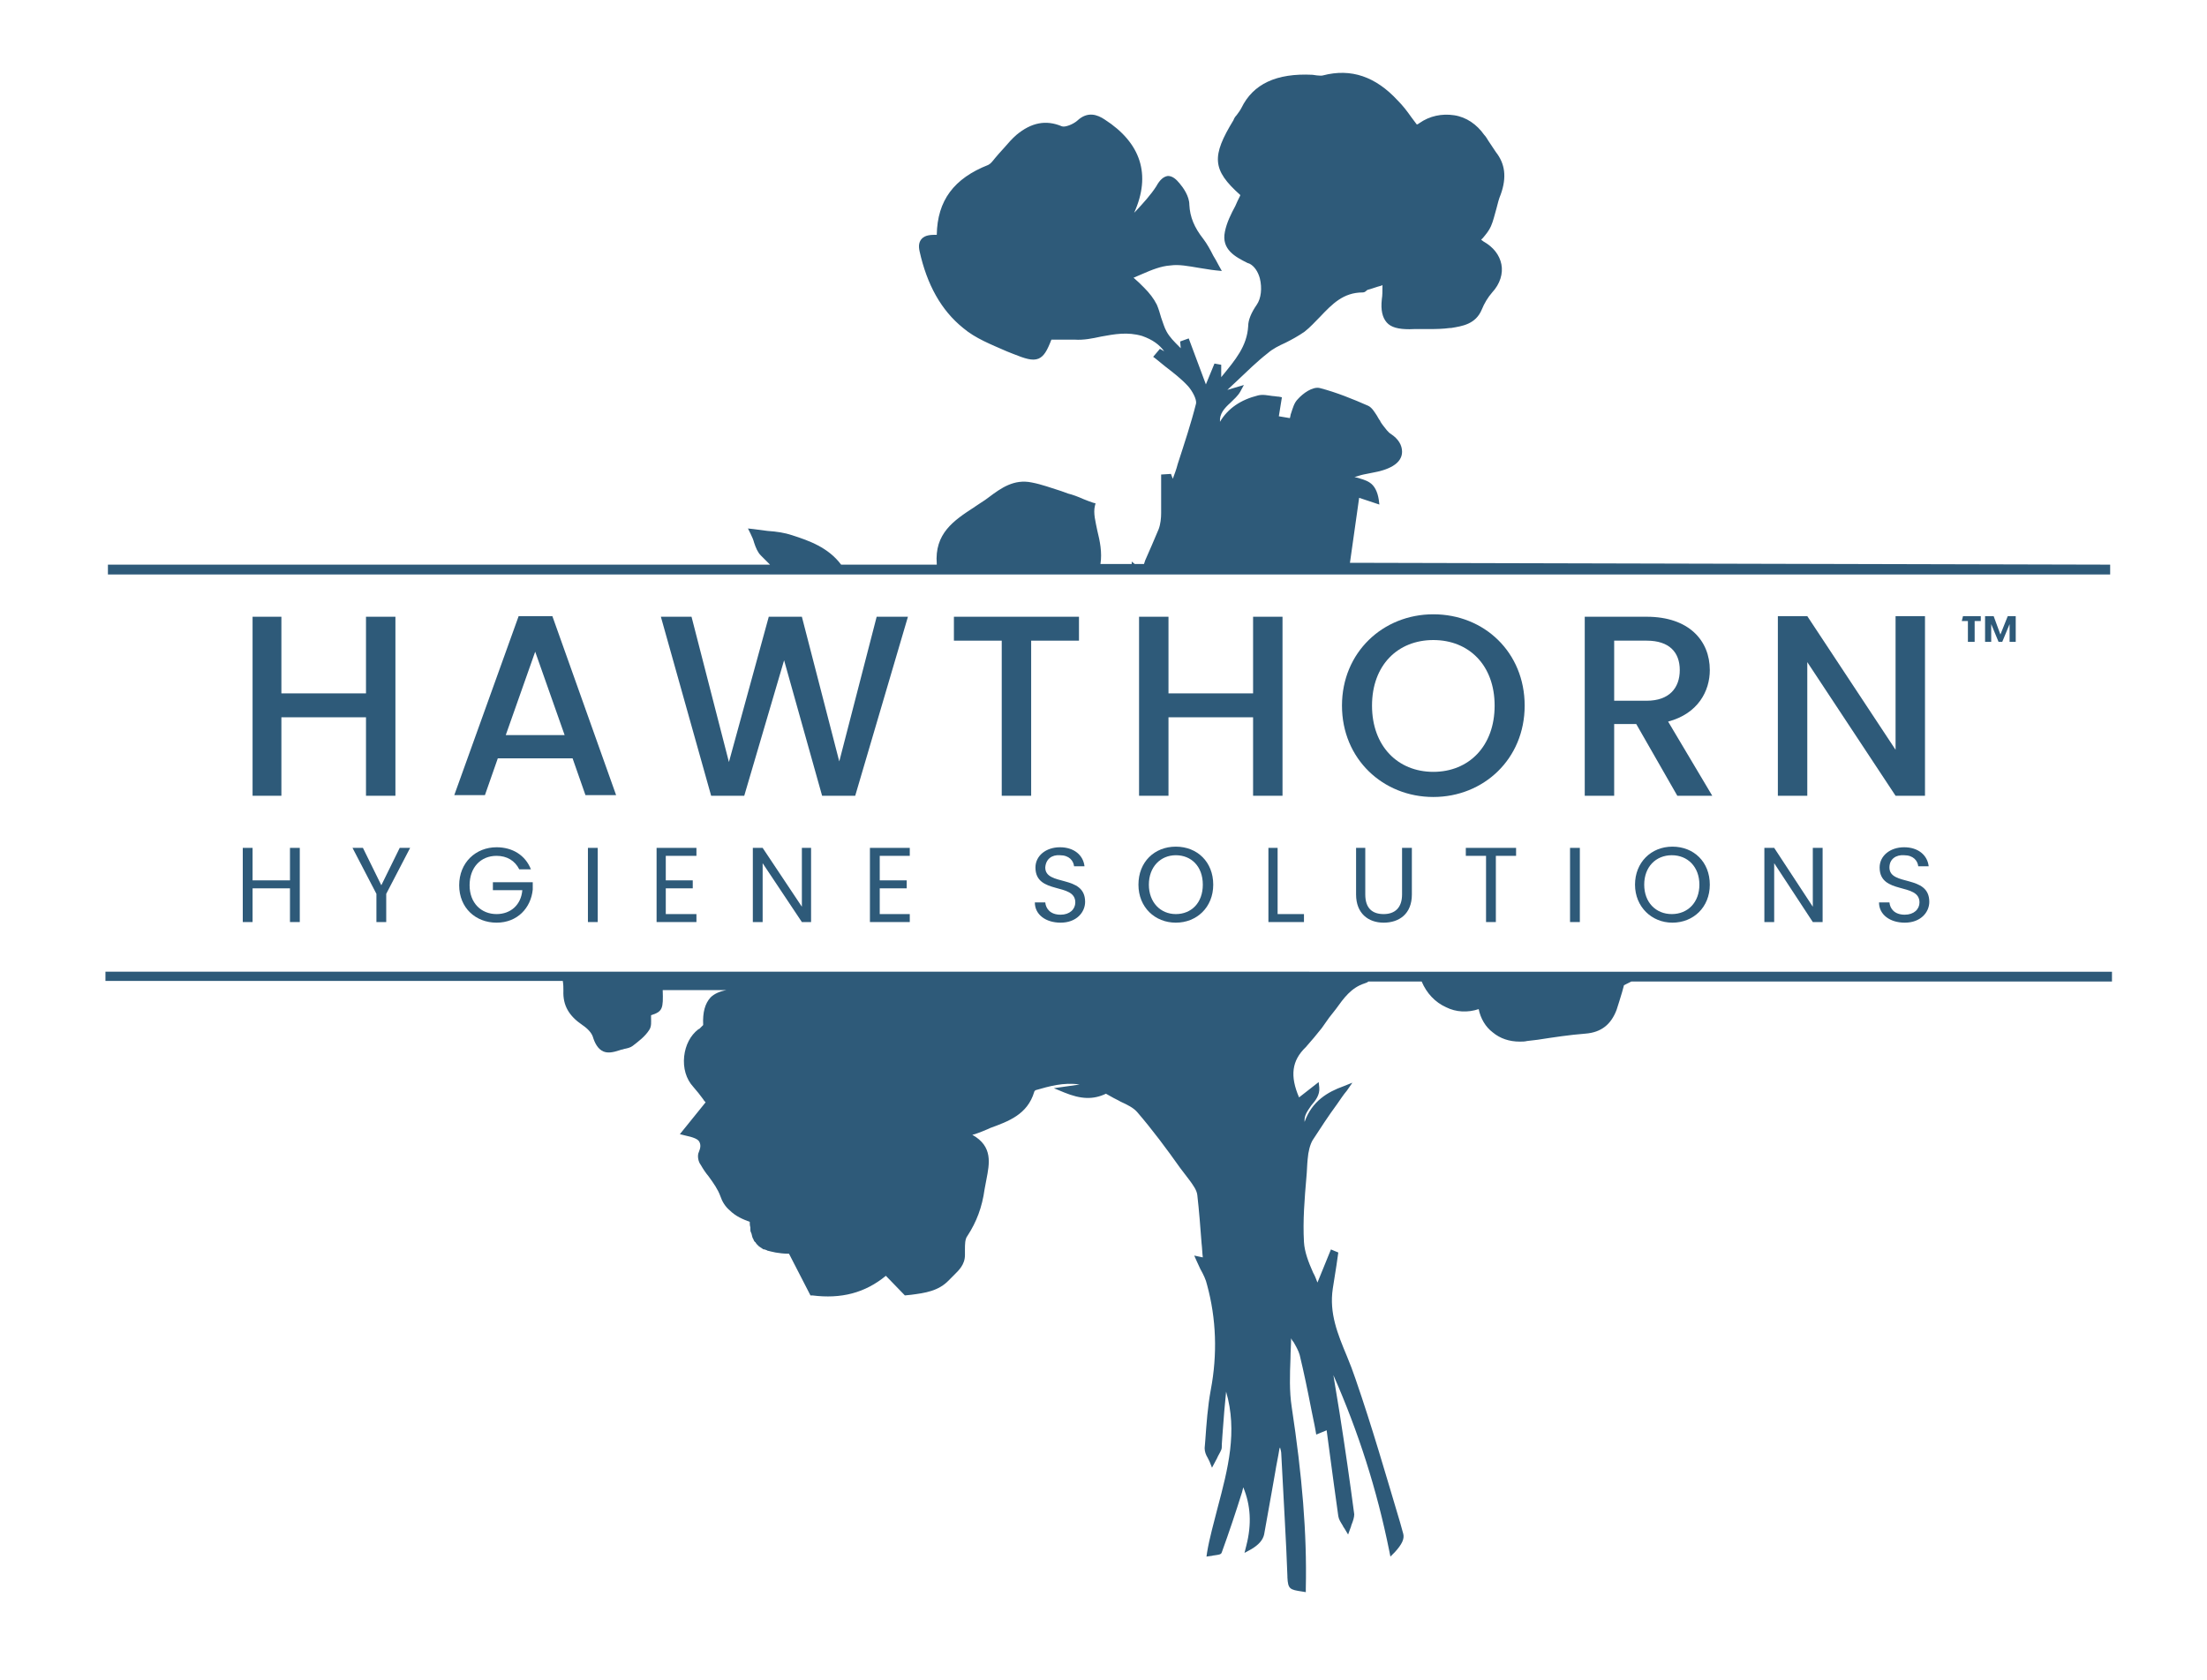 <?xml version="1.0" encoding="utf-8"?>
<!-- Generator: Adobe Illustrator 27.2.0, SVG Export Plug-In . SVG Version: 6.00 Build 0)  -->
<svg version="1.1" id="Logos" xmlns="http://www.w3.org/2000/svg" xmlns:xlink="http://www.w3.org/1999/xlink" x="0px" y="0px"
	 viewBox="0 0 360 274" style="enable-background:new 0 0 360 274;" xml:space="preserve">
<style type="text/css">
	.st0{fill:#2E5A79;}
</style>
<path class="st0" d="M320.2,100.5h2.9v0.8h-1v3.4h-1.1l0-3.4h-1L320.2,100.5L320.2,100.5z M323.8,100.5h1.4l1.1,3l1.2-3h1.3v4.2h-1
	l0-2.9l-1.2,2.9H326l-1.2-2.9v2.9h-1L323.8,100.5L323.8,100.5z"/>
<g>
	<polygon class="st0" points="41.2,100.6 41.2,129.8 45.9,129.8 45.9,117 59.7,117 59.7,129.8 64.5,129.8 64.5,100.6 59.7,100.6 
		59.7,113.1 45.9,113.1 45.9,100.6 	"/>
	<path class="st0" d="M90.1,100.5h-5.5l-10.5,29.2h5l2.1-6h12.2l2.1,6h5L90.1,100.5z M82.5,119.9l4.8-13.6l4.8,13.6L82.5,119.9
		L82.5,119.9z"/>
	<polygon class="st0" points="136.9,124.2 130.8,100.6 125.4,100.6 118.9,124.3 112.8,100.6 107.8,100.6 116,129.8 121.4,129.8 
		127.9,107.7 134.1,129.8 139.5,129.8 148.1,100.6 143,100.6 	"/>
	<polygon class="st0" points="155.6,104.5 163.4,104.5 163.4,129.8 168.2,129.8 168.2,104.5 176,104.5 176,100.6 155.6,100.6 	"/>
	<polygon class="st0" points="185.8,100.6 185.8,129.8 190.6,129.8 190.6,117 204.4,117 204.4,129.8 209.2,129.8 209.2,100.6 
		204.4,100.6 204.4,113.1 190.6,113.1 190.6,100.6 	"/>
	<path class="st0" d="M233.8,100.2c-8.2,0-14.9,6.2-14.9,14.9s6.7,14.9,14.9,14.9s14.9-6.2,14.9-14.9S242.1,100.2,233.8,100.2z
		 M233.8,125.9c-5.8,0-10-4.2-10-10.8s4.2-10.7,10-10.7s10,4.1,10,10.7S239.6,125.9,233.8,125.9z"/>
	<path class="st0" d="M278.9,109.3c0-4.8-3.4-8.7-10.3-8.7h-10.1v29.2h4.8v-11.7h3.6l6.7,11.7h5.7l-7.2-12.1
		C277,116.4,278.9,112.7,278.9,109.3L278.9,109.3z M268.6,114.3h-5.3v-9.8h5.3c3.7,0,5.4,1.9,5.4,4.8S272.3,114.3,268.6,114.3
		L268.6,114.3z"/>
	<polygon class="st0" points="309.2,122.3 294.8,100.5 290,100.5 290,129.8 294.8,129.8 294.8,108 309.2,129.8 314,129.8 314,100.5 
		309.2,100.5 	"/>
	<polygon class="st0" points="39.6,150.4 41.2,150.4 41.2,144.9 47.3,144.9 47.3,150.4 48.9,150.4 48.9,138.3 47.3,138.3 
		47.3,143.6 41.2,143.6 41.2,138.3 39.6,138.3 	"/>
	<polygon class="st0" points="63,150.4 63,145.8 66.9,138.3 65.2,138.3 62.2,144.4 59.2,138.3 57.5,138.3 61.4,145.8 61.4,150.4 	
		"/>
	<path class="st0" d="M81,139.6c1.7,0,3,0.8,3.7,2.2h1.9c-0.9-2.3-3-3.6-5.6-3.6c-3.4,0-6.1,2.5-6.1,6.2s2.7,6.1,6.1,6.1
		s5.6-2.4,5.9-5.4v-1.2h-6.5v1.3h4.8c-0.2,2.4-1.9,3.9-4.2,3.9c-2.5,0-4.4-1.8-4.4-4.7S78.4,139.6,81,139.6L81,139.6z"/>
	<rect x="95.9" y="138.3" class="st0" width="1.6" height="12.1"/>
	<polygon class="st0" points="107.1,150.4 113.6,150.4 113.6,149.1 108.6,149.1 108.6,144.9 113,144.9 113,143.6 108.6,143.6 
		108.6,139.6 113.6,139.6 113.6,138.3 107.1,138.3 	"/>
	<polygon class="st0" points="124.4,138.3 122.8,138.3 122.8,150.4 124.4,150.4 124.4,140.8 130.8,150.4 132.3,150.4 132.3,138.3 
		130.8,138.3 130.8,147.9 	"/>
	<polygon class="st0" points="148.4,139.6 148.4,138.3 141.9,138.3 141.9,150.4 148.4,150.4 148.4,149.1 143.5,149.1 143.5,144.9 
		147.9,144.9 147.9,143.6 143.5,143.6 143.5,139.6 	"/>
	<path class="st0" d="M172.9,139.5c1.5,0,2.2,0.9,2.3,1.8h1.7c-0.2-1.8-1.7-3.1-4-3.1s-4,1.4-4,3.3c0,4.5,6.5,2.4,6.5,5.7
		c0,1.1-0.9,2-2.4,2c-1.7,0-2.4-1-2.5-2h-1.7c0,2,1.8,3.3,4.2,3.3c2.6,0,4-1.7,4-3.4c0-4.5-6.5-2.5-6.5-5.6
		C170.6,140.1,171.6,139.4,172.9,139.5L172.9,139.5z"/>
	<path class="st0" d="M191.8,150.5c3.4,0,6.1-2.5,6.1-6.2s-2.6-6.2-6.1-6.2s-6.1,2.5-6.1,6.2S188.4,150.5,191.8,150.5z M191.8,139.5
		c2.5,0,4.4,1.8,4.4,4.8s-1.9,4.8-4.4,4.8s-4.4-1.9-4.4-4.8S189.3,139.5,191.8,139.5z"/>
	<polygon class="st0" points="206.9,138.3 206.9,150.4 212.7,150.4 212.7,149.1 208.4,149.1 208.4,138.3 	"/>
	<path class="st0" d="M221.2,138.3v7.6c0,3.1,2,4.6,4.5,4.6s4.6-1.4,4.6-4.6v-7.6h-1.6v7.6c0,2.2-1.2,3.2-3,3.2s-3-0.9-3-3.2v-7.6
		H221.2L221.2,138.3z"/>
	<polygon class="st0" points="244,150.4 244,139.6 247.3,139.6 247.3,138.3 239.1,138.3 239.1,139.6 242.4,139.6 242.4,150.4 	"/>
	<rect x="256.1" y="138.3" class="st0" width="1.6" height="12.1"/>
	<path class="st0" d="M266.7,144.3c0,3.6,2.7,6.2,6.1,6.2s6.1-2.5,6.1-6.2s-2.6-6.2-6.1-6.2S266.7,140.7,266.7,144.3z M277.2,144.3
		c0,2.9-1.9,4.8-4.5,4.8s-4.5-1.9-4.5-4.8s1.9-4.8,4.5-4.8S277.2,141.4,277.2,144.3z"/>
	<polygon class="st0" points="287.8,138.3 287.8,150.4 289.4,150.4 289.4,140.8 295.7,150.4 297.3,150.4 297.3,138.3 295.7,138.3 
		295.7,147.9 289.4,138.3 	"/>
	<path class="st0" d="M310.6,139.5c1.5,0,2.2,0.9,2.3,1.8h1.7c-0.2-1.8-1.7-3.1-4-3.1s-4,1.4-4,3.3c0,4.5,6.5,2.4,6.5,5.7
		c0,1.1-0.9,2-2.4,2c-1.7,0-2.4-1-2.5-2h-1.7c0,2,1.8,3.3,4.2,3.3c2.6,0,4-1.7,4-3.4c0-4.5-6.5-2.5-6.5-5.6
		C308.2,140.1,309.3,139.4,310.6,139.5L310.6,139.5z"/>
	<path class="st0" d="M220.2,91.8l1.5-10.6l3.3,1.1l-0.1-0.8c-0.2-1.3-0.7-2.3-1.5-2.8c-0.6-0.4-1.4-0.6-2.1-0.8
		c-0.1,0-0.3-0.1-0.4-0.1l0.1,0c0.4-0.1,0.9-0.3,1.4-0.4c0.5-0.1,1-0.2,1.5-0.3c1.1-0.2,2.3-0.5,3.3-1.1c1-0.6,1.5-1.4,1.5-2.3
		c0-1.1-0.6-2.1-1.8-2.9c-0.5-0.3-0.9-0.9-1.3-1.4c-0.2-0.3-0.4-0.5-0.5-0.8c-0.2-0.2-0.3-0.5-0.5-0.8c-0.4-0.6-0.8-1.3-1.4-1.6
		c-2.5-1.1-5.2-2.2-7.9-2.9c-1.2-0.3-2.8,0.9-3.6,1.8c-0.6,0.6-0.8,1.4-1.1,2.3c-0.1,0.2-0.1,0.5-0.2,0.8l-1.8-0.3l0.5-3.1l-0.5-0.1
		c-0.3,0-0.7-0.1-1-0.1c-0.8-0.1-1.6-0.3-2.4-0.1c-2.8,0.7-4.9,2.1-6.2,4.3c-0.1-1.3,0.7-2.2,1.7-3.1c0.6-0.6,1.2-1.1,1.6-1.8
		l0.6-1.1l-2.7,0.8c0.5-0.5,1.1-1,1.6-1.5c1.6-1.5,3.2-3.1,5-4.5c0.8-0.7,1.8-1.2,2.9-1.7c1-0.5,2.1-1.1,3.1-1.8
		c0.9-0.7,1.7-1.6,2.5-2.4c2-2.1,3.8-4,7-4c0.3,0,0.5-0.2,0.6-0.3c0.1,0,0.1-0.1,0.1-0.1c0.8-0.2,1.5-0.5,2.3-0.7l0.2-0.1
		c0,0.1,0,0.2,0,0.3c0,0.7,0,1.4-0.1,2c-0.2,1.8,0.1,3,0.8,3.8c0.7,0.8,1.9,1.1,3.7,1.1c2.2-0.1,4.4,0.1,6.6-0.2l0.2,0
		c1.8-0.3,4-0.6,5-3c0.4-1,1-2,1.7-2.8c1.3-1.4,1.8-3.1,1.5-4.6c-0.3-1.5-1.3-2.8-2.9-3.7c-0.1-0.1-0.3-0.2-0.4-0.3
		c0.1-0.1,0.2-0.2,0.3-0.3c0.5-0.6,1-1.2,1.3-1.9c0.4-0.9,0.6-1.9,0.9-2.9c0.2-0.8,0.4-1.6,0.7-2.3c1-2.8,0.7-5-0.8-6.9
		c-0.4-0.6-0.8-1.2-1.2-1.8c-0.2-0.3-0.4-0.7-0.7-1c-1.2-1.7-2.9-2.9-4.9-3.2c-2-0.3-4,0.1-5.7,1.3c-0.1,0.1-0.3,0.2-0.4,0.2
		c-0.3-0.4-0.6-0.8-0.9-1.2c-0.7-1-1.4-1.9-2.2-2.7c-3.6-3.9-7.6-5.3-12.2-4.1c-0.3,0.1-0.6,0-1,0c-0.2,0-0.5-0.1-0.7-0.1
		c-5.9-0.3-9.7,1.5-11.6,5.4c-0.2,0.4-0.5,0.8-0.8,1.2c-0.2,0.2-0.4,0.5-0.5,0.8c-3.6,5.9-3.5,8.1,1.1,12.2l0,0.1
		c-0.3,0.6-0.6,1.2-0.8,1.7c-0.7,1.3-1.4,2.7-1.7,4.2c-0.6,2.9,1.7,4.1,3.7,5.1l0.3,0.1c0.8,0.4,1.4,1.3,1.7,2.4
		c0.4,1.6,0.2,3.3-0.5,4.3c-0.9,1.3-1.4,2.5-1.4,3.5c-0.2,3.3-2.1,5.5-4.3,8.2c-0.1,0.1-0.1,0.1-0.1,0.2v-2.1l-1.1-0.2l-1.4,3.4
		l-2.8-7.5l-1.4,0.5l0.1,1.1c-0.1-0.1-0.2-0.2-0.2-0.2c-0.9-0.9-1.6-1.6-2.1-2.5c-0.4-0.7-0.6-1.5-0.9-2.3c-0.2-0.7-0.4-1.4-0.7-2.1
		c-0.5-1-1.2-1.9-2.1-2.8c-0.6-0.6-1.1-1.1-1.7-1.6c0,0,0,0,0,0c0.5-0.2,0.9-0.4,1.4-0.6c1.6-0.7,3.1-1.3,4.6-1.4
		c1.4-0.2,2.9,0.1,4.7,0.4c0.8,0.1,1.7,0.3,2.7,0.4l1,0.1l-0.5-0.9c-0.3-0.6-0.6-1.1-0.9-1.6c-0.5-1-1-1.9-1.6-2.7
		c-1.5-1.9-2.2-3.6-2.3-5.6c0-1.4-1-2.8-1.6-3.5c-0.5-0.6-1.1-1.2-1.9-1.2c-0.7,0.1-1.3,0.6-1.9,1.7c-0.9,1.4-2.1,2.7-3.3,4
		c-0.1,0.1-0.2,0.2-0.3,0.3c2.8-6.2,1.1-11.4-4.8-15.2c-1.2-0.8-2.8-1.4-4.5,0.2c-0.7,0.6-2,1.1-2.5,0.9c-2.6-1.1-5-0.6-7.4,1.4
		c-0.7,0.6-1.4,1.4-2,2.1c-0.3,0.3-0.6,0.7-0.9,1c-0.2,0.2-0.4,0.5-0.6,0.7c-0.4,0.5-0.7,0.9-1.1,1.1c-5.6,2.2-8.3,5.8-8.4,11.4
		c-0.9,0-1.9,0-2.5,0.7c-0.4,0.5-0.5,1.1-0.3,2c1.2,5.4,3.5,9.6,7.1,12.5c2,1.7,4.6,2.7,7.1,3.8l1,0.4c2,0.8,3.2,1.2,4.2,0.8
		c0.9-0.4,1.4-1.3,2.1-3.1c0.3,0,0.7,0,1,0c0.9,0,1.9,0,2.8,0c1.5,0.1,2.9-0.2,4.3-0.5c2.2-0.4,4.3-0.8,6.7-0.1
		c1.7,0.6,2.8,1.4,3.6,2.5l-0.7-0.4l-1.1,1.3l0.4,0.3c0.5,0.4,1.1,0.9,1.6,1.3c1.3,1,2.6,2,3.7,3.2c0.7,0.8,1.4,2.1,1.3,2.8
		c-0.8,3.2-1.9,6.5-3,9.9c-0.2,0.8-0.5,1.6-0.8,2.4l-0.3-0.8l-1.6,0.1v0.5c0,0.6,0,1.1,0,1.7c0,1.3,0,2.7,0,4.1
		c0,0.8-0.1,1.8-0.4,2.6c-0.7,1.7-1.5,3.5-2.2,5.1l-0.2,0.6h-1.5l-0.5-0.4v0.4h-5.1c0.3-1.9-0.1-3.8-0.5-5.4
		c-0.3-1.5-0.7-2.9-0.4-4.1l0.1-0.4l-0.4-0.1c-0.6-0.2-1.1-0.4-1.6-0.6c-0.9-0.4-1.7-0.7-2.5-0.9l-1.1-0.4c-1.6-0.5-3.2-1.1-4.8-1.4
		c-2.9-0.6-5,0.9-7,2.4c-0.4,0.3-0.8,0.6-1.3,0.9c-0.4,0.3-0.8,0.5-1.2,0.8c-3.2,2.1-6.4,4.2-6,9.2c0,0,0,0.1,0,0.1h-15.6
		c-2.1-2.8-5.2-3.9-8-4.8c-1.2-0.4-2.5-0.6-4-0.7c-0.7-0.1-1.5-0.2-2.3-0.3l-0.9-0.1l0.4,0.8c0.3,0.6,0.5,1.1,0.6,1.5
		c0.3,0.9,0.6,1.6,1.1,2.1l0.4,0.4c0.4,0.4,0.7,0.7,1.1,1.1h-108v1.6h326.6v-1.6L220.2,91.8L220.2,91.8z"/>
	<path class="st0" d="M17.2,160h74.6c0.1,0.6,0.1,1.1,0.1,1.6c-0.1,2.4,0.9,4.1,3.1,5.6c0.9,0.6,1.5,1.3,1.7,1.9
		c0.3,1,0.8,2,1.7,2.4c0.7,0.3,1.5,0.2,2.7-0.2c0.2-0.1,0.5-0.1,0.7-0.2c0.5-0.1,1-0.2,1.4-0.5c0.9-0.7,2-1.5,2.7-2.6
		c0.4-0.6,0.3-1.3,0.3-2c0-0.1,0-0.3,0-0.4c1.9-0.6,2-1.1,1.9-4.1h10.4c-1.1,0.2-2,0.6-2.6,1.2c-0.9,1-1.3,2.4-1.2,4.5
		c-0.1,0.1-0.4,0.4-0.6,0.6l-0.2,0.1c-1.3,1-2.1,2.6-2.3,4.4c-0.2,1.9,0.3,3.7,1.5,5c0.6,0.7,1.1,1.3,1.6,2c0.1,0.2,0.2,0.3,0.4,0.5
		l-4.2,5.2l0.8,0.2c1.4,0.3,2.2,0.6,2.4,1.1c0.2,0.4,0.2,0.9-0.1,1.6c-0.3,0.6-0.1,1.6,0.3,2.1c0.4,0.7,0.8,1.3,1.3,1.9
		c0.8,1.1,1.5,2.1,1.9,3.2c0.3,0.9,0.8,1.7,1.5,2.3c1,1,2.2,1.5,3.3,1.9c0,0.3,0,0.6,0.1,0.9c0,0.1,0,0.2,0,0.3c0,0.2,0,0.4,0.1,0.5
		c0,0.1,0.1,0.2,0.1,0.3c0,0.1,0.1,0.3,0.1,0.4c0,0.1,0.1,0.2,0.1,0.3c0.1,0.1,0.1,0.2,0.2,0.4c0.1,0.1,0.1,0.2,0.2,0.2
		c0.1,0.1,0.1,0.2,0.2,0.3c0.1,0.1,0.1,0.1,0.2,0.2c0.1,0.1,0.2,0.2,0.2,0.2c0.1,0.1,0.2,0.1,0.3,0.2c0.1,0.1,0.2,0.1,0.3,0.2
		c0.1,0.1,0.2,0.1,0.3,0.1c0.1,0,0.2,0.1,0.3,0.1c0.1,0,0.1,0.1,0.2,0.1l0,0c0.4,0.1,0.8,0.2,1.3,0.3l0,0c0.6,0.1,1.3,0.2,2.2,0.2
		l3.5,6.8l0.3,0c4.7,0.6,8.6-0.4,12-3.2l3.1,3.2l1-0.1c2.3-0.3,4.5-0.6,6.2-2.4c0.2-0.2,0.5-0.5,0.7-0.7c0.9-0.9,1.9-1.8,1.9-3.4
		c0-0.3,0-0.6,0-0.9c0-0.8,0-1.7,0.4-2.2c1.5-2.3,2.4-4.7,2.8-7.6c0.1-0.6,0.2-1.1,0.3-1.6c0.5-2.6,1.1-5.4-2.3-7.3l0.4-0.1
		c0.9-0.3,1.6-0.6,2.3-0.9l0.2-0.1c3-1.1,6.1-2.2,7.2-5.9c0-0.1,0.2-0.3,0.3-0.3c2.1-0.6,4.5-1.3,7.1-0.9l-4.2,0.6l1.7,0.7
		c2.7,1.1,4.7,1.2,6.8,0.2l0.9,0.5c0.5,0.3,1,0.5,1.5,0.8c1.1,0.5,2.1,1,2.7,1.7c2.5,2.9,4.8,6,7,9.1l1.6,2.1
		c0.5,0.7,1.1,1.5,1.2,2.3c0.3,2.6,0.5,5.3,0.7,7.9c0.1,0.8,0.1,1.5,0.2,2.3l-1.4-0.3l0.4,0.9c0.2,0.4,0.4,0.9,0.6,1.3
		c0.5,0.9,0.9,1.7,1.1,2.6c1.5,5.5,1.7,11.3,0.6,17.1c-0.5,2.7-0.7,5.5-0.9,8.3l-0.1,1.2c0,0.6,0.2,1.1,0.5,1.6
		c0.1,0.2,0.2,0.4,0.3,0.6l0.4,1l0.8-1.5c0.2-0.5,0.5-0.9,0.7-1.4c0.1-0.2,0.1-0.5,0.1-0.7c0-0.1,0-0.1,0-0.2l0.1-1.5
		c0.1-1.3,0.2-2.6,0.3-3.9c0.1-1.1,0.2-2.1,0.3-3.2c1.9,6.5,0.3,12.6-1.4,19c-0.6,2.4-1.3,4.8-1.7,7.2l-0.1,0.7l0.7-0.1
		c0.2,0,0.4-0.1,0.6-0.1c0.6-0.1,1.1-0.1,1.2-0.5c1.2-3.3,2.3-6.6,3.3-9.8l0.2-0.8c1.2,2.9,1.4,6,0.5,9.5l-0.3,1.2l1.1-0.6
		c1.2-0.7,1.9-1.5,2.1-2.4c0.4-2.2,0.8-4.5,1.2-6.7c0.2-1.1,0.4-2.2,0.6-3.4c0.2-1.3,0.5-2.6,0.7-3.9l0.1-0.2
		c0.1,0.4,0.2,0.7,0.2,1.1c0.4,8,0.8,14.1,1,19.9v0.2c0.1,1.9,0.4,2,2.4,2.3l0.6,0.1v-0.6c0.2-9-0.6-18.4-2.3-29.6
		c-0.4-2.6-0.3-5.3-0.2-7.9c0-1.1,0.1-2.2,0.1-3.3h0c0.1,0.2,0.2,0.4,0.4,0.6c0.4,0.7,0.8,1.4,1,2.1c0.7,2.9,1.3,5.8,1.9,8.9
		c0.2,1.1,0.5,2.3,0.7,3.5l0.1,0.6l1.7-0.7l0.4,3c0.5,3.8,1,7.4,1.5,11c0.1,0.6,0.4,1,0.7,1.5c0.1,0.2,0.2,0.4,0.3,0.5l0.6,1
		l0.4-1.1c0.1-0.2,0.1-0.4,0.2-0.6c0.2-0.5,0.4-1.1,0.4-1.6c-0.7-5.3-1.5-10.9-2.4-16.6c-0.3-2-0.7-4.1-1-6.1
		c4.1,9.3,7.1,18.7,9.1,28.6l0.2,1l0.7-0.7c1.2-1.3,1.6-2.2,1.4-3l-0.5-1.8c-2.3-7.7-4.6-15.7-7.3-23.5c-0.4-1.2-0.9-2.5-1.4-3.7
		c-1.5-3.6-2.9-7-2.3-11c0.2-1.3,0.4-2.5,0.6-3.8l0.3-2.1l-1.2-0.5l-2.2,5.4c-0.2-0.5-0.4-1.1-0.7-1.6c-0.8-1.8-1.4-3.4-1.5-5
		c-0.2-3.5,0.1-7.1,0.4-10.6c0.1-1,0.1-1.9,0.2-2.9c0.1-1.3,0.4-2.4,0.8-3.1c1.3-2,2.6-4,4-5.9c0.5-0.7,1-1.5,1.6-2.2l0.9-1.3
		l-1.5,0.6c-2.5,0.9-5.1,2.4-6.3,5.8c-0.1-1.1,0.5-1.8,1.1-2.7c0.7-0.8,1.4-1.7,1.3-2.9l-0.1-0.9l-3.2,2.5c-1.5-3.5-1.2-6,1.1-8.2
		c0.9-1,1.8-2.1,2.6-3.1c0.4-0.6,0.8-1.1,1.2-1.7c0.4-0.5,0.7-0.9,1.1-1.4c1.3-1.8,2.5-3.5,4.7-4.2c0.2-0.1,0.4-0.1,0.6-0.3h8.7
		c0.8,1.9,2.2,3.4,4,4.2c1.6,0.8,3.5,0.9,5.3,0.3c0.3,1.5,1.1,2.9,2.3,3.8c1.2,1,2.7,1.5,4.4,1.5c0.4,0,0.8,0,1.2-0.1l1.7-0.2
		c2.6-0.4,5.2-0.8,7.8-1c2.6-0.2,4.2-1.5,5.1-3.9c0.3-0.9,0.6-1.9,0.9-2.9c0.1-0.4,0.2-0.7,0.3-1.1c0.4-0.2,0.8-0.4,1.2-0.6h78.4
		v-1.6H17.2V160L17.2,160z"/>
</g>
</svg>
